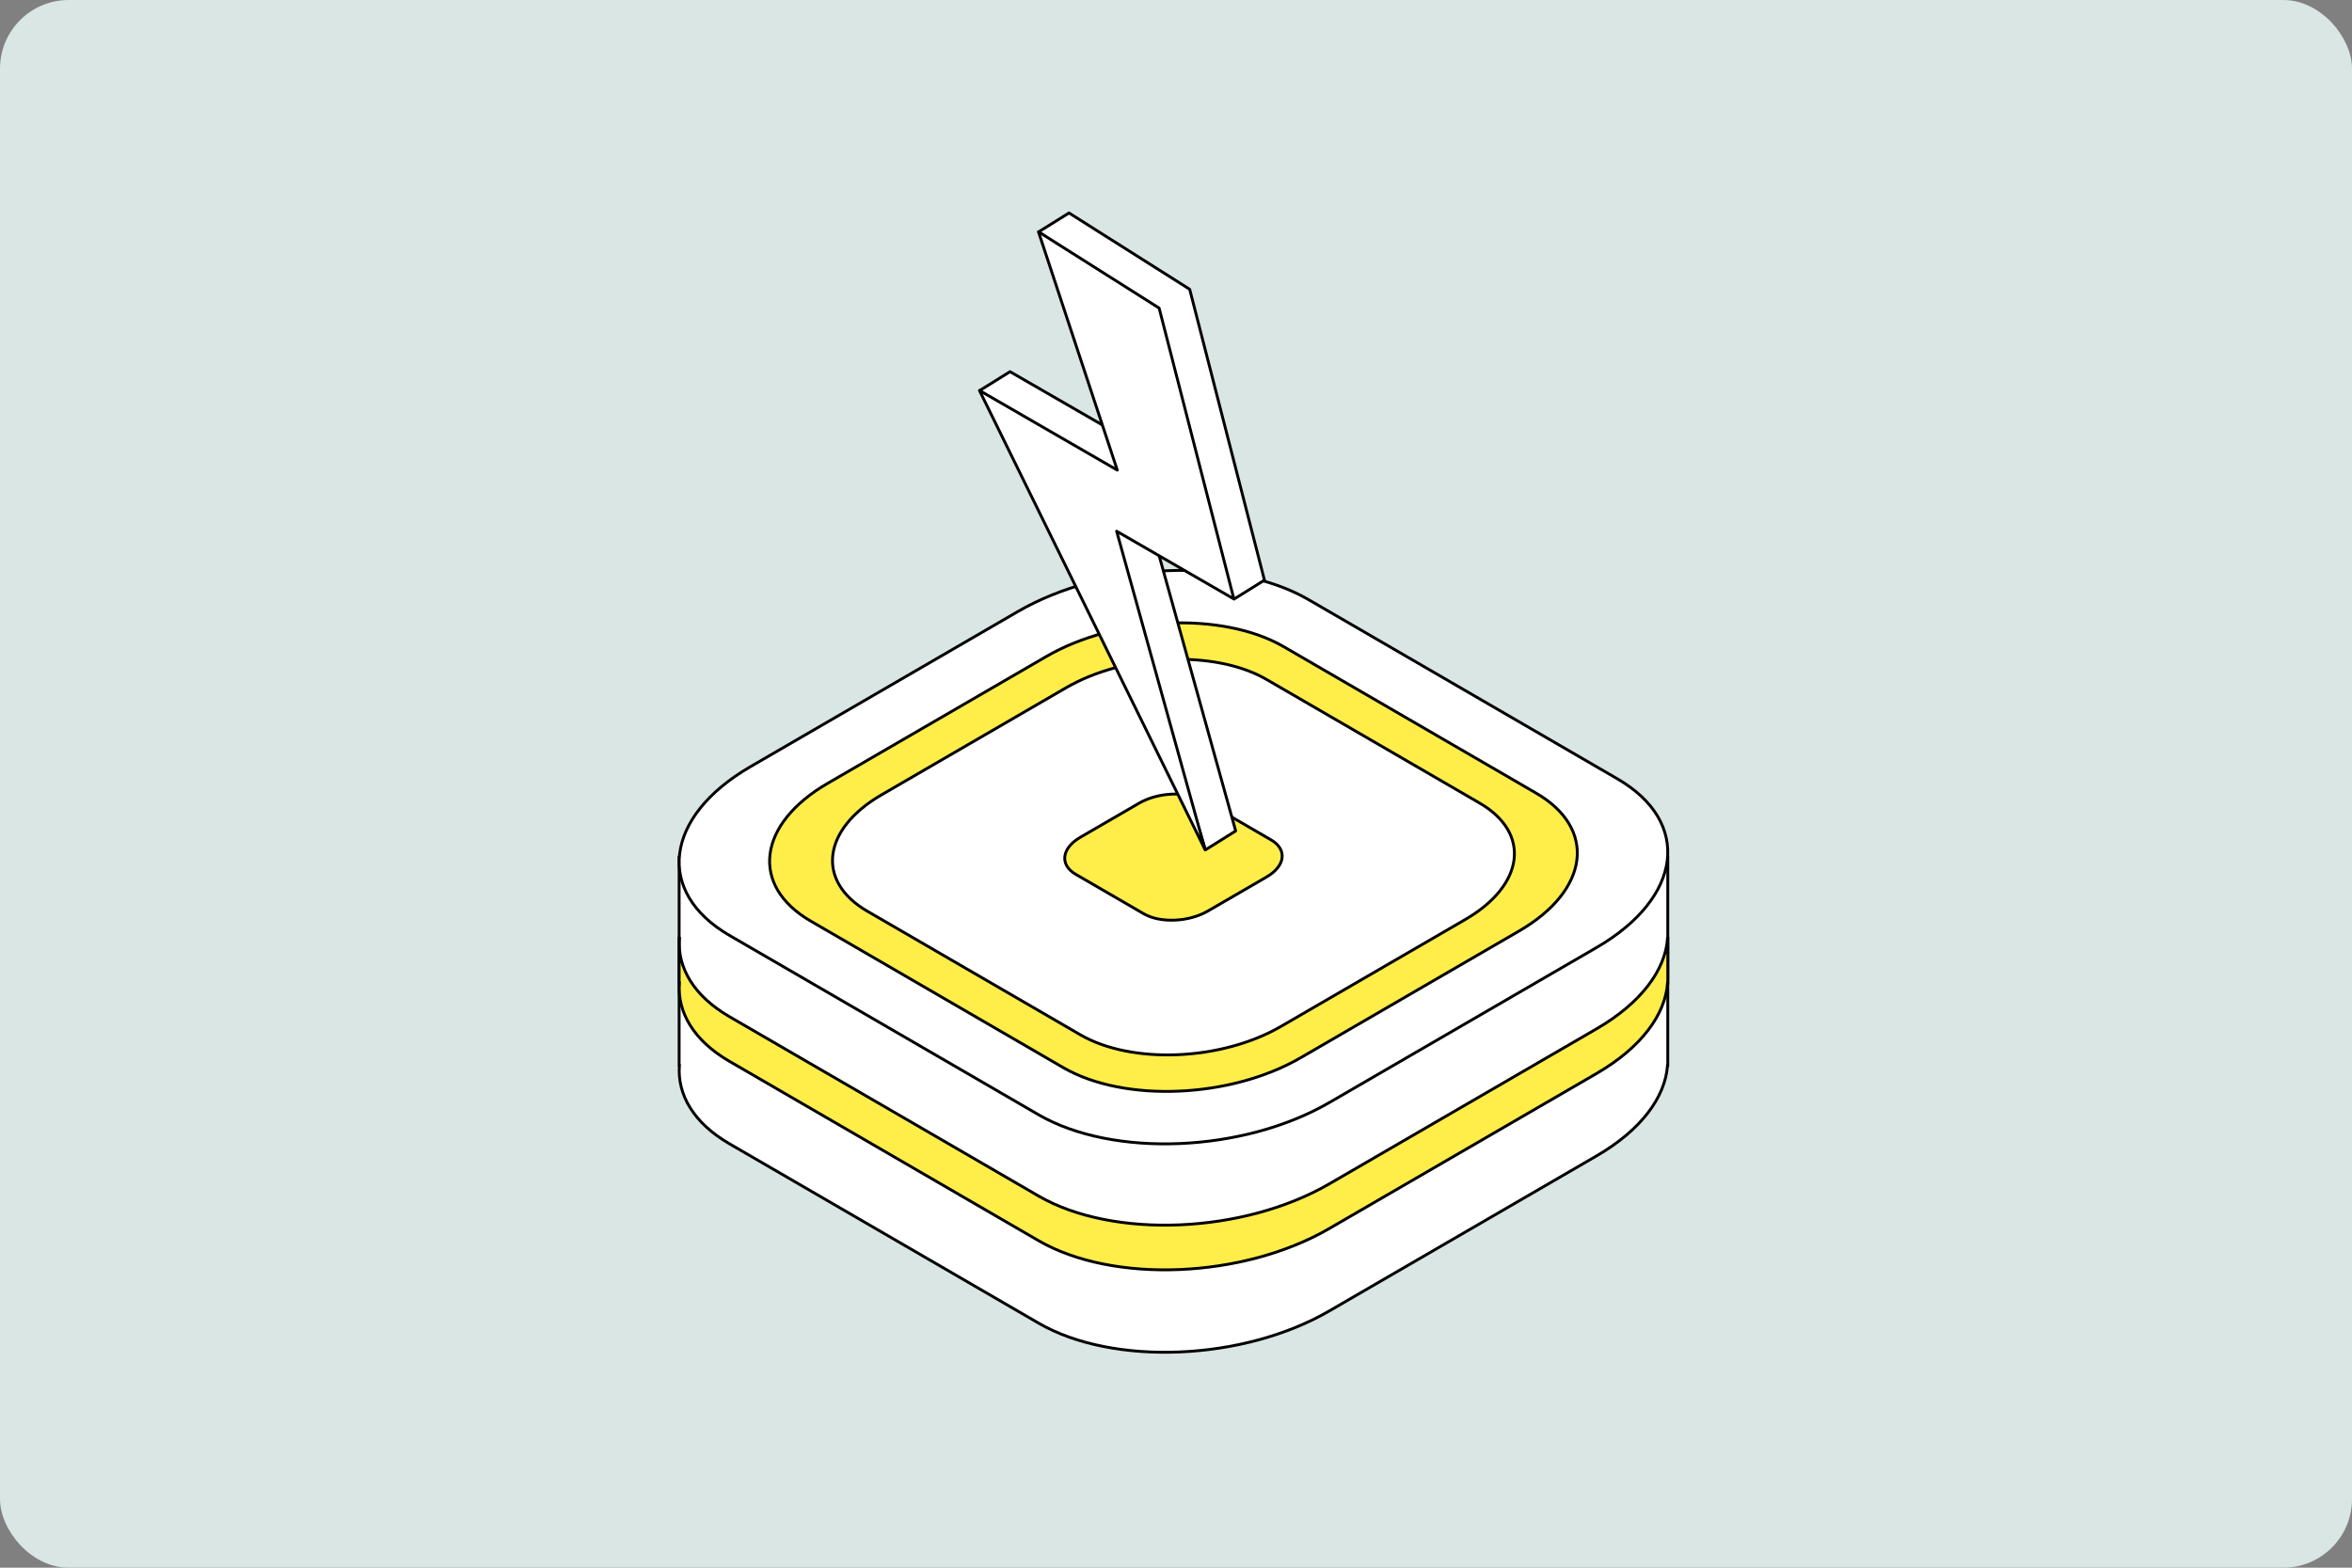 <svg width="411" height="274" viewBox="0 0 411 274" fill="none" xmlns="http://www.w3.org/2000/svg">
<rect x="0" y="0" width="411" height="274" fill="#808080" stroke="none"/>
<rect width="411" height="274" rx="12" fill="#D9E6E3"/>
<path d="M291.434 149.812H243.477L228.635 141.203C215.611 133.645 192.862 134.592 177.826 143.322L166.633 149.818H118.676V186.226H118.718C118.344 191.344 121.207 196.28 127.471 199.91L181.475 231.249C194.499 238.807 217.248 237.86 232.283 229.13L278.99 202.029C286.8 197.494 290.987 191.757 291.391 186.226H291.434V149.818V149.812Z" fill="white" stroke="black" stroke-width="0.5"/>
<path d="M181.476 194.829L127.472 163.49C114.448 155.931 116.079 142.733 131.12 134.009L177.827 106.908C192.868 98.183 215.612 97.236 228.635 104.789L282.639 136.128C295.663 143.686 294.032 156.885 278.991 165.609L232.284 192.71C217.243 201.434 194.499 202.381 181.476 194.829Z" fill="white" stroke="black" stroke-width="0.5"/>
<path d="M185.789 186.592L141.667 160.987C131.026 154.812 132.358 144.028 144.648 136.9L182.808 114.758C195.097 107.63 213.679 106.856 224.32 113.027L268.442 138.631C279.083 144.807 277.751 155.59 265.461 162.718L227.301 184.861C215.012 191.989 196.43 192.762 185.789 186.592Z" fill="#FFED49" stroke="black" stroke-width="0.5"/>
<path d="M188.79 180.863L151.539 159.246C142.555 154.032 143.68 144.928 154.056 138.91L186.273 120.216C196.649 114.198 212.337 113.545 221.32 118.755L258.571 140.372C267.555 145.585 266.43 154.69 256.055 160.707L223.837 179.401C213.462 185.419 197.774 186.072 188.79 180.863Z" fill="white" stroke="black" stroke-width="0.5"/>
<path d="M199.868 159.712L187.989 152.818C185.124 151.156 185.483 148.253 188.791 146.334L199.065 140.372C202.374 138.453 207.377 138.245 210.241 139.906L222.121 146.8C224.985 148.462 224.627 151.365 221.318 153.284L211.044 159.246C207.735 161.165 202.733 161.373 199.868 159.712Z" fill="#FFED49" stroke="black" stroke-width="0.5"/>
<path d="M278.996 179.815L232.289 206.916C217.248 215.64 194.504 216.587 181.481 209.035L127.477 177.696C121.219 174.065 118.355 169.13 118.724 164.012H118.682V171.819H118.724C118.349 176.937 121.213 181.873 127.477 185.503L181.481 216.842C194.504 224.401 217.254 223.453 232.289 214.723L278.996 187.622C286.806 183.087 290.993 177.35 291.397 171.819H291.439V164.012H291.397C290.993 169.542 286.812 175.28 278.996 179.815Z" fill="#FFED49" stroke="black" stroke-width="0.5"/>
<path d="M182.2 76.561L171.214 68.249L176.498 64.963L200.58 78.865L190.012 46.905L181.523 40.51L186.807 37.224L207.893 50.562L220.957 101.4L215.673 104.687L208.924 94.442L200.451 89.561L215.931 145.232L210.647 148.534L198.985 110.743L182.2 76.561Z" fill="white" stroke="black" stroke-width="0.5" stroke-linejoin="round"/>
<path d="M202.553 53.848L181.467 40.51L195.239 82.167L171.157 68.249L210.591 148.534L195.127 92.847L215.616 104.687L202.553 53.848Z" fill="white" stroke="black" stroke-width="0.5" stroke-linejoin="round"/>
</svg>
